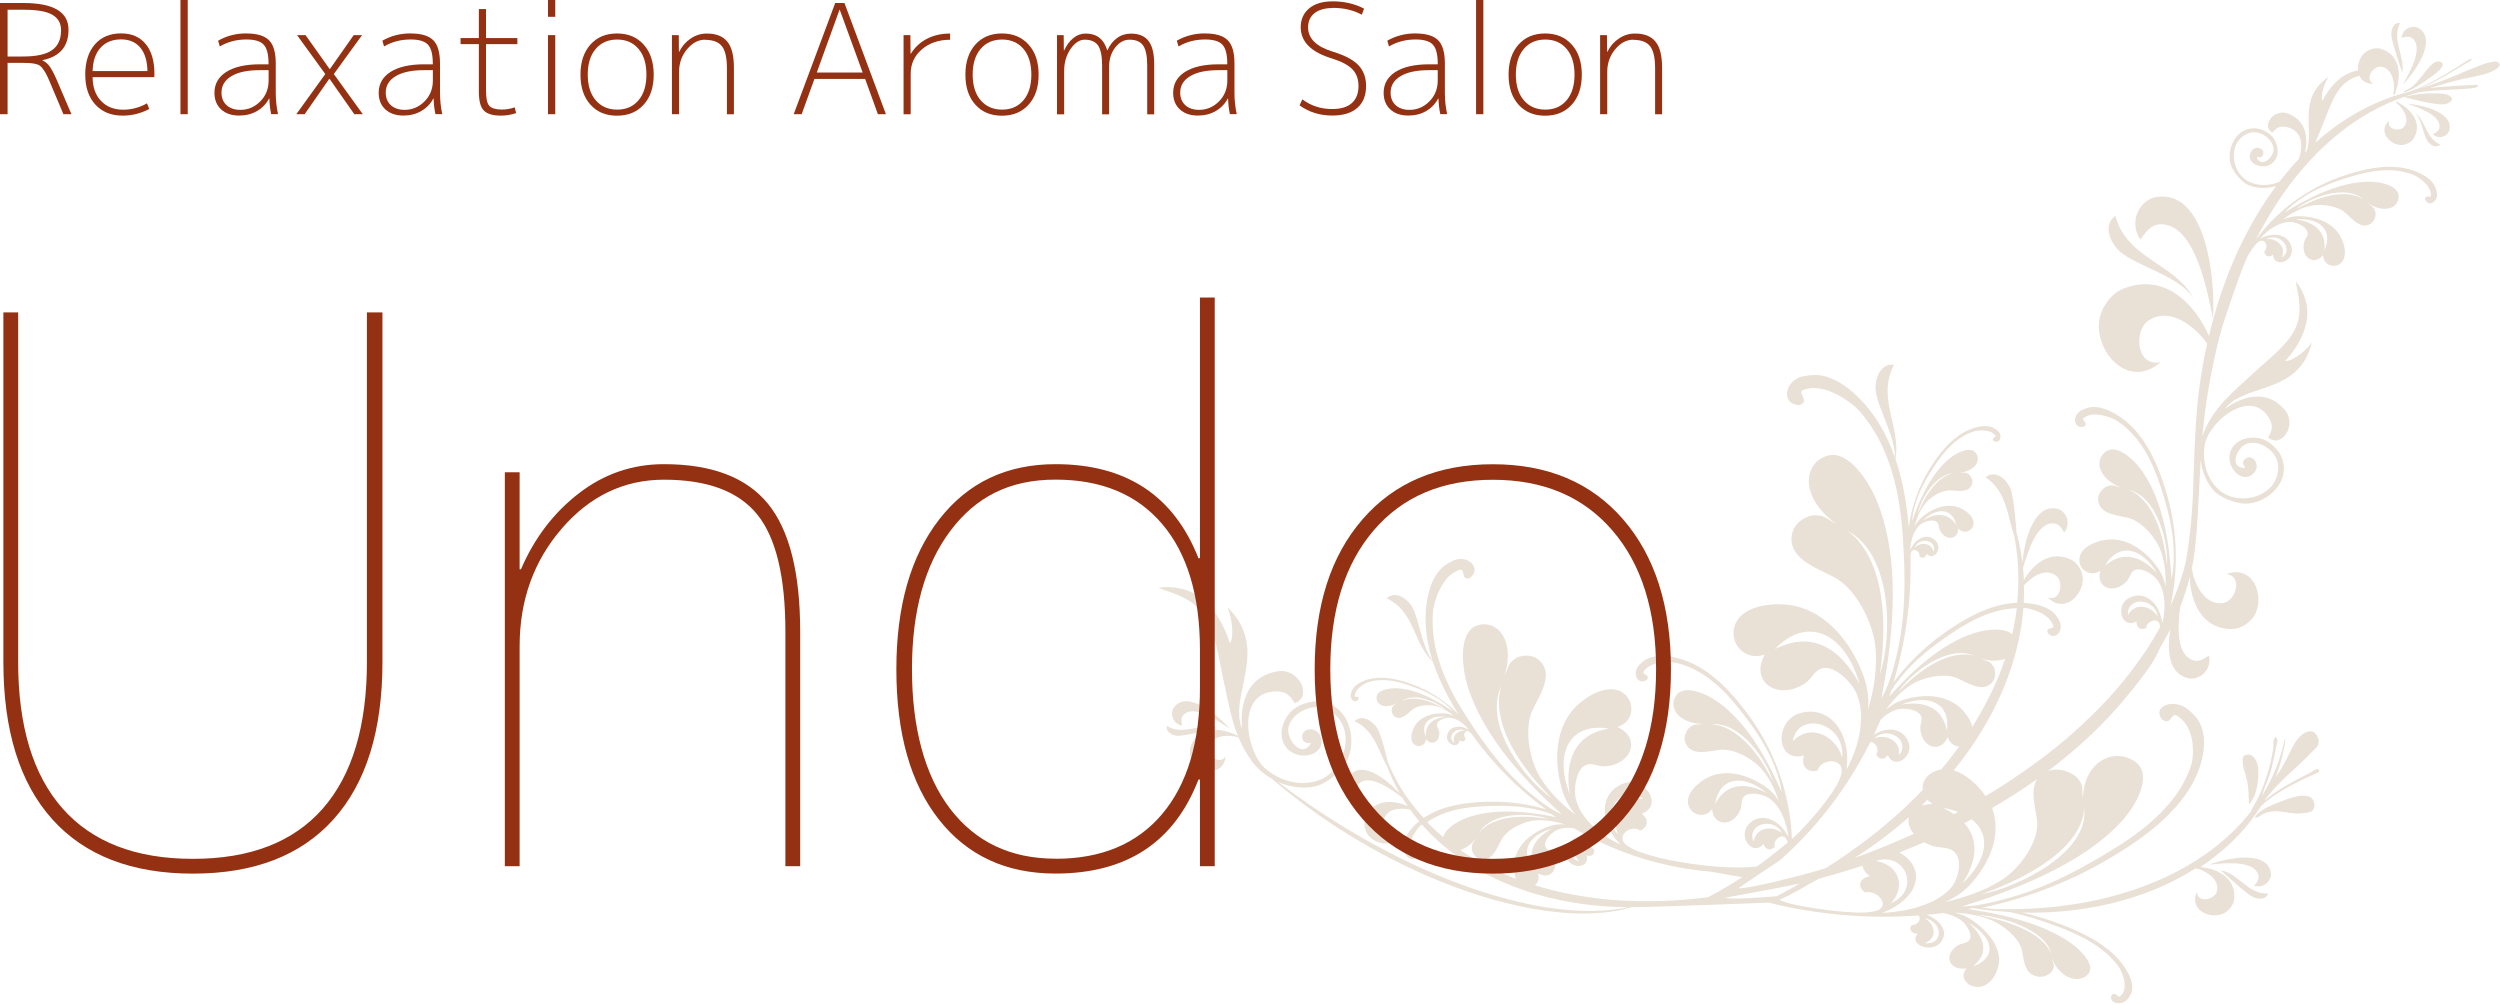 <?xml version="1.0" encoding="UTF-8"?>
<svg id="_レイヤー_1" data-name="レイヤー 1" xmlns="http://www.w3.org/2000/svg" width="333.18" height="133.9" viewBox="0 0 333.18 133.9">
  <defs>
    <style>
      .cls-1 {
        fill: #943112;
      }

      .cls-1, .cls-2 {
        stroke-width: 0px;
      }

      .cls-2 {
        fill: #e9e0d6;
      }
    </style>
  </defs>
  <g>
    <path class="cls-1" d="m0,15.22V.4h3.11c4.02,0,6.02,1.19,6.02,3.57,0,2.22-1.15,3.57-3.45,4.04v.06c.38.16.72.45,1,.87.28.42.62,1.08,1,1.98l1.84,4.3h-1.07l-1.76-4.18c-.22-.54-.42-.95-.57-1.24-.16-.28-.33-.54-.51-.76-.18-.22-.39-.37-.62-.45-.24-.07-.49-.13-.76-.16-.27-.03-.66-.05-1.18-.05H1.01v6.84H0Zm1.01-7.69h2.04c1.8,0,3.09-.28,3.89-.85.8-.57,1.2-1.45,1.2-2.65,0-.92-.39-1.61-1.16-2.06-.77-.45-2.04-.67-3.79-.67H1.01v6.24Z"/>
    <path class="cls-1" d="m12.34,10.28c.01,1.35.39,2.41,1.13,3.18.74.77,1.72,1.16,2.95,1.16,1.11,0,2.17-.28,3.17-.85l.3.75c-1.1.59-2.28.89-3.55.89-1.52,0-2.73-.49-3.63-1.47-.9-.98-1.35-2.31-1.35-4s.43-3.04,1.28-4.02c.85-.98,2.02-1.47,3.5-1.47,1.4,0,2.49.47,3.27,1.41.78.94,1.17,2.27,1.17,3.98,0,.04,0,.11-.01.22,0,.11,0,.18,0,.22h-8.22Zm0-.81h7.31c-.03-1.35-.34-2.39-.95-3.12-.61-.73-1.46-1.1-2.56-1.1-1.16,0-2.08.37-2.74,1.11-.67.74-1.02,1.78-1.06,3.11Z"/>
    <path class="cls-1" d="m24.05,15.22V0h.97v15.22h-.97Z"/>
    <path class="cls-1" d="m32.85,4.46c1.4,0,2.4.3,3,.9s.9,1.63.9,3.1v3.92c0,.95.1,1.9.3,2.83h-.91c-.15-.69-.22-1.38-.24-2.08h-.04c-.37.7-.9,1.26-1.6,1.66-.69.41-1.49.61-2.39.61-1,0-1.8-.27-2.4-.82-.59-.55-.89-1.28-.89-2.21,0-1.19.53-2.12,1.58-2.79,1.06-.67,2.55-1.01,4.48-1.01h1.15v-.1c0-1.2-.21-2.04-.64-2.51-.43-.47-1.2-.7-2.31-.7-1.31,0-2.49.31-3.55.93l-.22-.77c1.14-.65,2.39-.97,3.76-.97Zm-3.33,7.89c0,.7.23,1.26.68,1.67s1.07.62,1.83.62c1.02,0,1.9-.37,2.65-1.12s1.12-1.68,1.12-2.8v-1.37h-1.15c-1.64,0-2.9.26-3.79.79-.89.53-1.34,1.26-1.34,2.2Z"/>
    <path class="cls-1" d="m40.72,4.68l3.21,4.52h.04l3.17-4.52h1.11l-3.76,5.19,3.86,5.35h-1.13l-3.29-4.7h-.06l-3.27,4.7h-1.11l3.86-5.35-3.76-5.19h1.13Z"/>
    <path class="cls-1" d="m54.74,4.46c1.4,0,2.4.3,3,.9s.9,1.63.9,3.1v3.92c0,.95.1,1.9.3,2.83h-.91c-.15-.69-.22-1.38-.24-2.08h-.04c-.37.7-.9,1.26-1.6,1.66-.69.41-1.49.61-2.39.61-1,0-1.8-.27-2.4-.82-.59-.55-.89-1.28-.89-2.21,0-1.19.53-2.12,1.58-2.79,1.06-.67,2.55-1.01,4.48-1.01h1.15v-.1c0-1.2-.21-2.04-.64-2.51-.43-.47-1.2-.7-2.31-.7-1.31,0-2.49.31-3.55.93l-.22-.77c1.14-.65,2.39-.97,3.76-.97Zm-3.33,7.89c0,.7.23,1.26.68,1.67s1.07.62,1.83.62c1.02,0,1.9-.37,2.65-1.12s1.12-1.68,1.12-2.8v-1.37h-1.15c-1.64,0-2.9.26-3.79.79-.89.53-1.34,1.26-1.34,2.2Z"/>
    <path class="cls-1" d="m64.77,1.21v3.86h4.18v.81h-4.18v6.22c0,1.02.15,1.69.45,2.01.3.32.85.49,1.65.49.63,0,1.21-.1,1.72-.3l.2.77c-.65.22-1.32.34-2.02.34-1.1,0-1.86-.23-2.3-.69s-.65-1.29-.65-2.5v-6.34h-2.44v-.81h2.44V1.21h.95Z"/>
    <path class="cls-1" d="m73.03,2.24V0h.97v2.24h-.97Zm0,12.98V4.68h.97v10.54h-.97Z"/>
    <path class="cls-1" d="m85.79,13.94c-.88.98-2.07,1.48-3.56,1.48s-2.67-.49-3.55-1.48c-.88-.98-1.32-2.31-1.32-3.99s.44-3.01,1.32-4c.88-.99,2.06-1.49,3.55-1.49s2.67.5,3.56,1.49,1.33,2.33,1.33,4-.44,3.01-1.33,3.99Zm-.69-7.42c-.7-.83-1.65-1.25-2.85-1.25s-2.16.42-2.86,1.25c-.71.83-1.06,1.97-1.06,3.42s.35,2.59,1.06,3.42c.71.83,1.66,1.25,2.86,1.25s2.15-.42,2.85-1.25,1.05-1.97,1.05-3.42-.35-2.59-1.05-3.42Z"/>
    <path class="cls-1" d="m93.97,5.29c-.9,0-1.7.43-2.41,1.28-.71.85-1.06,1.86-1.06,3.02v5.63h-.95V4.68h.91l.02,2.22h.04c.37-.74.88-1.33,1.54-1.77.65-.44,1.37-.66,2.15-.66,1.23,0,2.14.36,2.72,1.08.59.72.88,1.87.88,3.46v6.22h-.93v-6.14c0-1.37-.22-2.35-.66-2.92s-1.19-.86-2.25-.86Z"/>
    <path class="cls-1" d="m105.78,15.22L111.31.4h1.23l5.53,14.82h-1.07l-1.7-4.7h-6.76l-1.7,4.7h-1.05Zm3.07-5.55h6.12l-3.05-8.36h-.04l-3.03,8.36Z"/>
    <path class="cls-1" d="m121.33,4.68l.02,2.48h.04c.54-.87,1.26-1.54,2.16-2s1.92-.69,3.07-.69v.83c-1.52,0-2.77.43-3.76,1.28s-1.49,1.93-1.49,3.24v5.41h-.95V4.68h.91Z"/>
    <path class="cls-1" d="m137.09,13.94c-.88.98-2.07,1.48-3.56,1.48s-2.67-.49-3.55-1.48c-.88-.98-1.32-2.31-1.32-3.99s.44-3.01,1.32-4c.88-.99,2.06-1.49,3.55-1.49s2.67.5,3.56,1.49,1.33,2.33,1.33,4-.44,3.01-1.33,3.99Zm-.69-7.42c-.7-.83-1.65-1.25-2.85-1.25s-2.16.42-2.86,1.25c-.71.83-1.06,1.97-1.06,3.42s.35,2.59,1.06,3.42c.71.83,1.66,1.25,2.86,1.25s2.15-.42,2.85-1.25,1.05-1.97,1.05-3.42-.35-2.59-1.05-3.42Z"/>
    <path class="cls-1" d="m141.76,4.68l.02,2.04h.04c.33-.71.74-1.27,1.24-1.66.5-.4,1.04-.59,1.63-.59,1.47,0,2.42.74,2.87,2.22h.04c.3-.69.73-1.23,1.27-1.62.54-.4,1.16-.59,1.86-.59,1.06,0,1.84.33,2.34.98s.75,1.68.75,3.08v6.7h-.93v-6.5c0-1.25-.18-2.14-.54-2.67-.36-.52-.97-.78-1.81-.78-.74,0-1.38.35-1.92,1.05-.54.7-.81,1.57-.81,2.62v6.28h-.93v-6.5c0-1.25-.18-2.14-.53-2.67-.36-.52-.96-.78-1.8-.78-.67,0-1.3.41-1.87,1.23-.57.82-.86,1.81-.86,2.97v5.75h-.95V4.68h.91Z"/>
    <path class="cls-1" d="m160.62,4.46c1.4,0,2.4.3,3,.9s.9,1.63.9,3.1v3.92c0,.95.1,1.9.3,2.83h-.91c-.15-.69-.22-1.38-.24-2.08h-.04c-.37.7-.9,1.26-1.6,1.66-.69.41-1.49.61-2.39.61-1,0-1.8-.27-2.4-.82-.59-.55-.89-1.28-.89-2.21,0-1.19.53-2.12,1.58-2.79,1.06-.67,2.55-1.01,4.48-1.01h1.15v-.1c0-1.2-.21-2.04-.64-2.51-.43-.47-1.2-.7-2.31-.7-1.31,0-2.49.31-3.55.93l-.22-.77c1.14-.65,2.39-.97,3.76-.97Zm-3.33,7.89c0,.7.23,1.26.68,1.67s1.07.62,1.83.62c1.02,0,1.9-.37,2.65-1.12s1.12-1.68,1.12-2.8v-1.37h-1.15c-1.64,0-2.9.26-3.79.79-.89.53-1.34,1.26-1.34,2.2Z"/>
    <path class="cls-1" d="m177.62,1.07c-1.04,0-1.85.23-2.43.68-.57.46-.86,1.09-.86,1.89,0,1.49,1.1,2.58,3.31,3.25,1.57.48,2.7,1.07,3.39,1.79.69.72,1.03,1.65,1.03,2.78,0,1.27-.39,2.24-1.17,2.92-.78.68-1.89,1.02-3.33,1.02-1.65,0-3.1-.45-4.36-1.35l.36-.81c1.16.87,2.5,1.3,4,1.29,1.14,0,2-.26,2.6-.79.59-.53.89-1.29.89-2.28,0-.91-.27-1.65-.8-2.21s-1.43-1.04-2.68-1.44c-2.81-.83-4.22-2.23-4.22-4.18,0-1.04.37-1.88,1.12-2.51.75-.63,1.8-.94,3.16-.94,1.52,0,2.91.32,4.16.97l-.3.81c-1.12-.61-2.41-.91-3.86-.91Z"/>
    <path class="cls-1" d="m188.66,4.46c1.4,0,2.4.3,3,.9.6.6.9,1.63.9,3.1v3.92c0,.95.1,1.9.3,2.83h-.91c-.15-.69-.22-1.38-.24-2.08h-.04c-.37.7-.9,1.26-1.59,1.66-.69.41-1.49.61-2.39.61-1,0-1.8-.27-2.4-.82-.59-.55-.89-1.28-.89-2.21,0-1.19.53-2.12,1.58-2.79,1.06-.67,2.55-1.01,4.48-1.01h1.15v-.1c0-1.2-.21-2.04-.64-2.51-.43-.47-1.2-.7-2.31-.7-1.31,0-2.49.31-3.55.93l-.22-.77c1.14-.65,2.39-.97,3.76-.97Zm-3.33,7.89c0,.7.23,1.26.68,1.67.46.42,1.07.62,1.83.62,1.02,0,1.9-.37,2.65-1.12s1.12-1.68,1.12-2.8v-1.37h-1.15c-1.64,0-2.9.26-3.79.79-.89.53-1.34,1.26-1.34,2.2Z"/>
    <path class="cls-1" d="m196.72,15.22V0h.97v15.22h-.97Z"/>
    <path class="cls-1" d="m209.48,13.94c-.88.98-2.07,1.48-3.56,1.48s-2.67-.49-3.55-1.48c-.88-.98-1.32-2.31-1.32-3.99s.44-3.01,1.32-4c.88-.99,2.06-1.49,3.55-1.49s2.67.5,3.56,1.49,1.33,2.33,1.33,4-.44,3.01-1.33,3.99Zm-.69-7.42c-.7-.83-1.65-1.25-2.85-1.25s-2.16.42-2.86,1.25-1.06,1.97-1.06,3.42.35,2.59,1.06,3.42,1.66,1.25,2.86,1.25,2.15-.42,2.85-1.25,1.05-1.97,1.05-3.42-.35-2.59-1.05-3.42Z"/>
    <path class="cls-1" d="m217.67,5.29c-.9,0-1.7.43-2.41,1.28-.71.85-1.06,1.86-1.06,3.02v5.63h-.95V4.68h.91l.02,2.22h.04c.37-.74.88-1.33,1.54-1.77.65-.44,1.37-.66,2.15-.66,1.23,0,2.14.36,2.72,1.08.59.72.88,1.87.88,3.46v6.22h-.93v-6.14c0-1.37-.22-2.35-.66-2.92s-1.19-.86-2.25-.86Z"/>
  </g>
  <g>
    <path class="cls-2" d="m326.41,17.39c.7-2.36-3.57-3.42-5.53-3.56,1.52.53,4.11,1.46,4.24,2.88.06.65-.33.91-.89,1.18.79.73,1.95.3,2.18-.49Z"/>
    <path class="cls-2" d="m318.42,16.06c-1.55,1.35-.02,3.17,1.48,3.26.67.04,1.47-.34,1.81-.93,1.25-2.17-.65-4.05-2.31-4.83-.02,0-.05,0-.07-.01-.07.17.21.29.37.44.64.64,1.51,1.97.64,2.96-.55.63-2.35.29-1.93-.88Z"/>
    <path class="cls-2" d="m323.51,18.79c.3.47,1.14,1.05,1.71.47-2.01-.85-1.89-3.16-3.44-4.32.96.86,1.13,2.91,1.73,3.86Z"/>
    <path class="cls-2" d="m321.77,5.39c.98,1.36-.58,4.2-1.52,5.86,1.63-1.66,4.58-5.92,2.13-7.47-.83-.52-2.18,0-2.32,1.26.7-.2,1.25-.27,1.71.35Z"/>
    <path class="cls-2" d="m320.16,9.68c.35-2.27-1.44-4.27-.3-6.63-.96-.08-1.25,1.09-1.15,1.74.22,1.4,1.45,4.89,1.45,4.89Z"/>
    <path class="cls-2" d="m320.29,12.33c.41-.07.81-.26,1.31-.52.78-.41,1.59-.99,2.24-1.45,1.01-.7,2.61-1.95,1.1-2.18-1.16.03-2.22,2.55-3.73,3.55-.3.2-.69.29-.93.6Z"/>
    <path class="cls-2" d="m285.27,31.93c.93-1.4,1.77-2.36,3.51-1.95,3.76.88,5.31,8.2,6.15,12.51.35-5.35-.91-17.23-7.52-16.24-2.23.33-3.8,3.3-2.14,5.69Z"/>
    <path class="cls-2" d="m282.54,33.54c2.36,2.01,7.92,3.23,9.81,6.24-2.5-4.73-8.89-5.22-10.43-11.01-1.8,1.3-.54,3.78.62,4.77Z"/>
    <path class="cls-2" d="m292.42,39.88s-.04-.07-.07-.11c.02.04.04.07.06.1,0,0,0,0,0,0Z"/>
    <path class="cls-2" d="m302.64,116.31c-.47-3.05-5.88-1.97-8.19-1.08,2.01-.22,5.45-.54,6.36,1,.42.71.11,1.21-.38,1.81,1.28.4,2.37-.7,2.21-1.72Z"/>
    <path class="cls-2" d="m293,115.71c.07-.05.15-.09.22-.14,1.85-1.23,3.61-2.67,5.18-4.34,1.07-1.14,2.04-2.39,2.9-3.74.18-.2.36-.39.56-.55,2.09-1.72,4.82-2.97,7.16-4.05.1-.1.04-.2,0-.31-.4-.23-.71.19-.97.32-2.01,1.06-4.33,2.13-6.3,3.86,1.81-2.57,4.4-4.45,6.4-6.58.45-.47.99-.77.85-1.63-.57-1.95-2.27-.91-3.06.31-.51.79-1.03,2.05-1.6,3.05-.33.59-.69,1.13-1.05,1.65.61-1.59,1.06-3.26,1.29-4.97,0-.03-.01-.06-.04-.06-.03,0-.05.02-.06.04h0c-.52,2.38-1.36,4.62-2.51,6.63-.16.28-.32.55-.49.82.33-1.25.97-2.41,1.27-3.7.24-1.03.45-1.99.66-3.08.05-.27.27-.73-.12-1.01-.47.27-.25,1.09-.35,1.67-.4,2.3-1.04,4.59-2.29,7-.21.41-.51.78-.65,1.23-.67.86-1.38,1.67-2.13,2.42-.39.39-.79.77-1.21,1.13-.41.36-.83.72-1.25,1.06-.85.68-1.74,1.3-2.64,1.88-1.81,1.16-3.71,2.14-5.67,2.94-.97.41-1.96.78-2.96,1.11-1,.33-2.01.61-3.03.88-1.02.27-2.04.49-3.07.68-.51.1-1.03.18-1.55.26-.52.08-1.03.16-1.55.23-2.99.38-6,.5-9.03.44-.58-.07-1.16-.13-1.74-.18,5.73-1.23,11.23-3.28,16.23-6.15,4.4-2.52,9.29-5.88,11.75-10.33,1.51-2.74,2.21-6.12.88-8.4-.34-.57-1.24-1.49-1.81-1.83-2-1.16-4.38.04-3.06,1.64,1.24.83,1.15-1,1.93-.54,2.71,1.59,2.2,5.7,1.98,6.42-1.57,5.26-6.41,8.96-10.97,11.72-4.66,2.82-8.86,4.94-13.68,6.25-2.07.57-4.12,1.02-5.95,1.05,6.11-1.91,16.13-5.5,21.46-11.55,2.11-2.4,3.88-6.18,1.61-7.76-2.64-1.84-6.71-.26-6.94,4.77-.25-.97.32-1.59-1.03-2.86-1.13-.8-2.43-1.01-3.39-.73-.08.02-.16.05-.24.08,2.69-2.03,5.24-4.24,7.58-6.67.48-.5.95-1,1.41-1.52,0,0,4.56-5.11,5.63-7.57.47-1.09,1.17-2.07,1.69-3.14-.5,2.98-.2,5.93,2.39,6.53,1.47.34,3.19-1.12,2.75-3.02-.93.64-1.69,1.04-2.67.35-1.59-1.11-1.52-4.16-1.16-6.84.51-1.31.93-2.65,1.28-4.01.07,3.19,1.52,6.99,5.62,6.96,1.26,0,2.57-.94,3.12-2.04,1.21-2.46-.3-6.55-3.84-5.3,2.25.38,1.16,3.54-.34,3.85-2.35.49-3.68-2.1-4.12-3.69-.08-.29-.06-.68-.19-.87.8-3.26,1-11.48,1.19-14.5.21,1.77.97,3.4,2.03,4.37.57.52,2.31,1.42,3.88,1.47,2.85.1,6.52-3.04,4.7-6.56-.4-.77-1.56-1.87-2.63-2.12-1.78-.41-3.56.3-4.04,1.84-.61,2,1.6,4.27,3.07,2.84,1.25-1.15-.31-3.03-1.3-1.71-.17.49.13.66.21.97-2.29.02-1.03-2.94.36-3.29,1.82-.46,3.99,1.19,4.06,3.01.17,4.07-5.14,5.51-7.81,3.26-1.53-1.29-2.44-3.68-1.95-6.19.6-3.07,6.37-7.8,8.72-3.11.4.97.1,1.48-.29,2.28.81.57,1.47.48,2.2-.27.89-1.11.76-2.52.08-3.35-3.32-4.08-8.04-.22-8.07-.23,2.64-3.49,9.91-1.82,11.6-8.84-.89,1.3-2.85,2.6-3.54,2.45,1.93-2.1,3.63-5.21,2.67-8.22-.27-.88-.77-1.84-1.28-2.36.42,2.13.96,4.21-.11,6.38-1.1,2.23-3.61,4.03-5.68,5.97-2.48,2.33-4.9,4.15-6.39,7.6-.11.25-.2.51-.27.77.18-1.92.41-3.82.71-5.72.12-.73.25-1.47.39-2.2.14-.73.27-1.46.43-2.19.31-1.45.66-2.9,1.06-4.32.24-.86,2.33-7.04,2.92-8.41.19-.46.4-.92.6-1.38.2-.34.41-.66.61-.94.13-.19.4-.54.7-.78.17-.14.35-.23.52-.23.64.02.83,1.08.32,1.43.04.61.61.91,1.16.45.16,1.79,2.65.97,2.52-.69-.15-1.85-2.2-2.52-4.18-1.48-.03.02-.06.03-.09.05.06-.08.14-.16.22-.24.81-.87,2.33-2.07,3.96-2,.72.03,2.21.65,2.2,1.53,0,.42-.39.78-.48,1.17-.47,1.99,1.3,3.21,2.53,1.72.06,1.69,2.25,1.93,2.79.42.37-1.05-.18-2.64-.86-3.5-1.11-1.41-3.04-2.09-5.08-2.12-.85-.01-1.56.14-2.27.48.89-.68,2.1-1.42,3.39-1.78,1.4-.39,3.46-.2,4.67.6.9.6,2.25,2.66,3.73,1.69.39-.26.66-.79.62-1.45-.2-.89-.64-.88-1.01-1.27,2.34,1.51,4.18.54,4.09-.99-.08-1.32-2.28-1.88-3.95-1.87-4.21,0-8.62,2.48-11.19,4.07.52-.65,1.3-1.24,2.13-1.81,1.93-1.32,4.06-2.16,6.63-2.94,2.52-.77,5.54-1.34,8.35-.24.38.15,2.38,1.26,2.34,2.74-.01.43-.81-.19-.78.52.35.98,1.56.5,1.59-.58,0-.31-.15-.93-.32-1.23-.66-1.2-2.38-2.02-4.03-2.34-2.69-.52-5.57.18-7.94.96-3.72,1.23-7,3.3-9.64,5.97-.81.82-1.55,1.7-2.23,2.62.77-1.51,1.6-2.99,2.52-4.42.79-1.26,1.65-2.48,2.58-3.66.46-.59.94-1.16,1.44-1.72.49-.57,1-1.12,1.52-1.65,1.05-1.07,2.19-2.07,3.37-3,1.19-.94,2.45-1.78,3.78-2.53,1.5-.86,3.09-1.57,4.74-2.13-.02,0-.04.03-.06.04-.04.02-.05.05-.03.08.27,0,4.67,1.35,5.69.81,1.26-.63.26-1.16-.5-1.28-.35-.05-1.59-.06-1.75-.06-1.09.02-2.35.19-3.31.41-.01-.02-.02-.02-.04-.01.51-.18,1.03-.34,1.55-.49,2.49-.53,8.12-.31,8.14-.88-.04-.24-.51-.15-.76-.14-.97.04-1.85.09-2.8.16-.75.05-2.68.2-2.92.24,1.17-.32,2.51-.76,3.99-1.11,1.07-.25,2.33-.46,3.21-.7,1.35-.36,2.99-1.26,1.67-1.73-.56.07-1.13.15-1.72.37-2.65.99-5.39,2.34-8.32,3.2,2.32-1.01,4.27-2.26,6.07-3.34.23-.14.71-.29.71-.53-.06-.03-.11-.08-.25-.02-1.97,1.26-4.25,2.74-6.62,3.81-.42.19-.93.36-1.37.53-1.98.48-3.9,1.18-5.71,2.09-2.52,1.26-4.83,2.88-6.9,4.74.28-.67.55-1.35.85-2.05.84-1.97,1.48-4.23,2.78-5.59.67-.7,1.44-1.08,2.26-1.31.28.63.87,1.09,1.85,1.08-1.03-.62-.17-1.69-.17-1.69.32-.38.78-.64,1.19-.59,1.54.2,1.8,2.06,1.73,3.12-.02.26-.18.58.02.68.02-.02.04-.05.05-.07.87-1.98,1.09-5.14-1.71-6.09-.77-.26-1.77.03-2.34.59-.58.57-.88,1.47-.8,2.28-2.18.3-3.8,2.19-4.73,4-.29-.46.12-2.19.82-3.16-4.21,2.8-1.9,7.05-2.95,9.88-.07.07-.14.14-.21.2.26-1.15.65-4.18-2.38-5.22-.77-.27-1.81.01-2.36.93-.34.72-.24,1.21.38,1.64.47-.48.75-.83,1.55-.8,2.44.28,2.65,2.42,1.99,4.31-.91.97-1.77,1.98-2.58,3.04-1.5.65-3.12.55-4.27-.11-2.29-1.31-2.65-5.47.29-6.4,1.31-.42,3.05.69,3.19,2.11.11,1.08-1.67,2.74-2.25,1.11.24-.02.44.15.74-.1.68-1.05-1.06-1.67-1.55-.48-.64,1.41,1.55,2.4,2.82,1.45.98-.74,1.02-2.19.26-3.35-.45-.69-1.54-1.24-2.19-1.32-2.98-.38-4.25,3.04-3.44,5.05.45,1.1,1.53,2.11,2.05,2.38,1.03.54,2.51.64,3.9.24-.49.67-.97,1.34-1.42,2.03-1.69,2.56-3.12,5.28-4.32,8.08-1.35,3.2-2.41,6.5-3.21,9.85-1.9-4.28-5.94-8.5-11.47-6.26-1.73.7-3.04,2.72-3.19,4.54-.32,4.07,4.02,8.9,8.22,5.22-3.32.7-3.55-4.26-1.65-5.52,2.98-1.97,6.24.89,7.72,2.85.05.06.09.13.13.2-.49,2.2-.86,4.41-1.14,6.63-.53,4.24-.71,12.5-.71,12.55,0,0-.25,7.62-1.33,11.2-.46,1.57-1.03,3.11-1.71,4.59.09-.4.17-.79.24-1.19.83-4.6.58-9.43-.84-14.11-.9-2.97-2.26-6.4-4.72-8.77-1.52-1.45-3.59-2.62-5.28-2.43-.43.05-1.17.32-1.48.56-1.08.81-.71,2.38.55,2.04.74-.48-.46-.85-.03-1.17,1.48-1.1,4.05.13,4.48.42,3.14,2.07,4.72,5.56,5.75,8.67,1.05,3.18,1.72,5.95,1.77,8.87.02,1.25-.03,2.47-.31,3.47-.22-3.76-.87-10.02-3.89-14.32-1.2-1.7-3.35-3.54-4.75-2.68-1.63,1-1.28,3.58,1.93,4.87-.67-.09-.97-.54-2.02-.11-.7.43-1.06,1.08-1.04,1.67.08,2.21,3.14,2.11,4.4,2.59,1.69.65,3.36,2.62,3.97,4.32.56,1.58.68,3.34.62,4.74-.17-.98-.52-1.81-1.14-2.66-1.5-2.06-3.58-3.53-5.81-3.65-1.37-.07-3.39.51-4.18,1.64-1.15,1.64.66,3.68,2.43,2.54-.64,2.32,1.87,3.24,3.57,1.34.33-.37.43-1.03.85-1.33.88-.65,2.58.43,3.13,1.14,1.24,1.6,1.11,4.02.8,5.47-.03.12-.05.23-.08.33,0,.01-.01.02-.02.03,0-.03,0-.06-.01-.1-.37-2.76-2.52-4.38-4.51-3.2-1.79,1.06-.84,4.18,1.1,3.06-.07.89.65,1.25,1.3.86-.01-.77,1.21-1.34,1.68-.7.12.16.15.39.14.64-.49.9-1,1.78-1.56,2.63-.5.78-1.03,1.54-1.59,2.29-.55.75-1.11,1.49-1.7,2.21-1.17,1.44-2.43,2.82-3.75,4.13-2.63,2.64-5.5,5.06-8.55,7.22-1.51,1.1-3.07,2.15-4.66,3.14-.47.3-.95.58-1.44.87-1-1.49-2.58-2.94-4.25-3.42.47-.57.93-1.16,1.38-1.76,1.66-2.24,3.15-4.65,4.39-7.23,1.24-2.57,2.23-5.32,2.87-8.21.32-1.45.55-2.94.66-4.46.06,0,.13,0,.19,0,.51.04,3.29.63,3.79,2.4.14.51-1.03.07-.74.91.78,1.04,2.03.03,1.68-1.27-.1-.37-.52-1.04-.83-1.34-.91-.89-2.46-1.3-4.05-1.36.04-.78.06-1.56.04-2.34.01-.02.03-.04.04-.05.88-.99,2.75-2.4,4.27-1.22.97.75.64,3.41-1.11,2.9,2.11,2.15,4.65-.27,4.64-2.47,0-.98-.63-2.12-1.53-2.57-2.81-1.39-5.1.56-6.33,2.71-.01-.28-.02-.55-.04-.83-.02-.26-.05-.53-.07-.79.66-2.3,1.77-5.63,3.67-5.93.95-.15,1.36.41,1.81,1.19.99-1.22.27-2.88-.92-3.15-3.06-.7-4.34,4.01-4.64,7.15-.17-1.34-.43-2.68-.79-4,0,0-.27-4.41-.79-5.8-.43-1.13-1.93-2.68-3.34-1.55,2.83,1.84,2.9,5.12,3.85,7.92.31,1.64.49,3.28.52,4.9.03,1.32-.02,2.62-.16,3.9-.24.01-.48.03-.72.05-3.39.37-6.56,2.25-9.08,4.05-2.6,1.85-4.84,4.07-6.69,6.53,1.64-5.36,2.43-11.03,2.28-16.84,0-.11.02-.23.04-.33.04-.17.1-.33.21-.41.41-.32,1.07.25.93.73.34.36.85.26.96-.31,1.02,1.04,2.16-.74,1.23-1.72-1.04-1.09-2.67-.46-3.38,1.21,0,0,0,.02-.01.02,0-.04,0-.08,0-.12,0-.04,0-.07,0-.11.07-.96.41-2.48,1.46-3.26.47-.35,1.72-.72,2.16-.16.21.26.15.69.3.98.73,1.49,2.46,1.36,2.47-.21.9,1.03,2.4.07,1.96-1.16-.3-.85-1.46-1.57-2.33-1.77-1.42-.32-2.98.24-4.28,1.26-.54.42-.91.88-1.18,1.46.21-.88.59-1.97,1.22-2.85.68-.96,2.07-1.9,3.24-2.01.87-.08,2.77.52,3.21-.85.12-.36,0-.83-.36-1.23-.58-.46-.85-.23-1.28-.29,2.24-.24,2.9-1.8,2.06-2.71-.72-.79-2.39-.01-3.44.84-2.65,2.16-4.15,5.96-4.95,8.27,0-.67.18-1.45.42-2.23.54-1.81,1.45-3.43,2.66-5.24,1.19-1.77,2.79-3.67,5.12-4.42.32-.1,2.14-.42,2.87.53.21.27-.61.3-.23.73.72.44,1.24-.48.7-1.18-.15-.2-.57-.5-.83-.61-1.03-.42-2.53-.05-3.73.59-1.96,1.05-3.41,2.96-4.5,4.66-1.6,2.51-2.58,5.27-2.94,8.1-.26-3-.76-6.16-1.78-9.15.75-4.25-2.54-8.19-.18-12.56-1.92-.25-2.6,2.08-2.46,3.39.27,2.45,2.62,6.08,2.57,9-.56-1.61-1.26-3.18-2.17-4.63-1.93-3.1-4.91-5.96-7.85-6.36-.74-.1-2.11.04-2.73.3-2.17.91-2.21,3.71.05,3.67,1.46-.49-.4-1.63.45-1.99,2.96-1.22,6.76,1.96,7.36,2.62,4.39,4.83,5.57,11.38,5.95,17.07.39,5.8.33,10.76-.84,15.69-.5,2.12-1.11,4.15-2.02,5.71,1.24-6.42,2.85-17.25-.4-25.78-1.28-3.38-4.11-7.4-6.84-6.55-3.17.99-3.7,5.47,1.16,9.03-1.08-.44-1.41-1.33-3.36-1.05-1.37.42-2.25,1.37-2.46,2.36-.82,3.75,4.39,4.9,6.29,6.26,2.56,1.82,4.53,5.85,4.82,8.98.27,2.9-.29,5.92-.99,8.24.14-1.72-.11-3.27-.79-4.97-1.64-4.11-4.5-7.49-8.22-8.65-2.27-.71-5.92-.59-7.75.97-2.64,2.26-.47,6.49,3,5.32-2.07,3.63,1.76,6.27,5.43,3.78.72-.49,1.17-1.54,2-1.88,1.77-.71,4.17,1.84,4.78,3.26,1.39,3.23.15,7.24-1,9.55-.11.23-.22.44-.33.63,0-.07.02-.14.03-.21.57-4.81-2.37-8.45-6.23-7.32-3.46,1.02-3.21,6.69.54,5.63-.49,1.47.55,2.38,1.82,2,.31-1.31,2.61-1.73,3.13-.45.14.34.08.78-.06,1.23-.25.78-.77,1.6-1.04,2.01-1.08,1.63-2.59,3.47-4.32,5.26-.34.35-.72.72-1.14,1.09-.06-1.35-.2-2.7-.43-4.04-.82-4.6-2.73-9.03-5.68-12.92-1.87-2.47-4.33-5.21-7.46-6.58-1.92-.84-4.27-1.21-5.79-.44-.38.19-.98.71-1.19,1.03-.73,1.14.16,2.48,1.22,1.72.53-.71-.72-.64-.43-1.09,1-1.54,3.84-1.28,4.34-1.16,3.65.85,6.35,3.56,8.39,6.13,2.08,2.62,3.67,4.98,4.73,7.69.45,1.17.83,2.32.91,3.36-1.51-3.44-4.29-9.09-8.6-12.06-1.71-1.18-4.36-2.16-5.37-.86-1.18,1.5.04,3.79,3.49,3.89-.66.15-1.1-.17-1.93.6-.51.64-.61,1.38-.39,1.92.84,2.04,3.67.88,5.02.9,1.8.02,4.05,1.29,5.21,2.67,1.08,1.28,1.8,2.89,2.22,4.22-.49-.86-1.12-1.51-1.99-2.09-2.11-1.41-4.57-2.07-6.71-1.41-1.31.41-2.99,1.66-3.35,2.99-.51,1.93,1.9,3.22,3.15,1.54.21,2.39,2.88,2.39,3.8.02.18-.47.05-1.11.33-1.54.6-.91,2.57-.49,3.33-.02,1.71,1.07,2.43,3.38,2.65,4.84.02.14.04.28.05.4-.02-.04-.04-.07-.06-.11-1.3-2.46-3.88-3.22-5.33-1.43-1.3,1.61.66,4.21,2.09,2.48.25.85,1.04.94,1.51.35-.28-.72.67-1.67,1.33-1.24.17.11.39.66.39.69-1.05.89-2.85,2.32-4.11,3.21-3.03.36-6.99-.06-10.03-.56-2.04-.33-3.97-.8-5.5-1.35-.39-.14-1.14-.42-1.7-.82-.32-.23-.58-.49-.66-.79-.29-1.12,1.45-1.98,2.31-1.26,1.03-.38,1.27-1.51.21-2.24,3.03-1.17.36-5.07-2.45-4.02-3.13,1.17-3.27,5.06-.49,7.98.04.04.08.09.12.13-.17-.07-.34-.16-.53-.25-1.91-.97-4.75-3.02-5.43-5.86-.3-1.26.02-4.15,1.55-4.56.72-.19,1.55.29,2.27.25,3.69-.18,4.92-3.85,1.73-5.23,2.89-.95,2.23-4.85-.66-5.04-2-.13-4.49,1.61-5.65,3.22-1.89,2.63-2.12,6.31-1.15,9.86.4,1.47,1.01,2.63,1.96,3.7-1.63-1.2-3.51-2.93-4.77-5-1.37-2.23-2.07-5.9-1.28-8.39.59-1.86,3.49-5.22,1.07-7.31-.64-.56-1.7-.75-2.82-.35-1.44.79-1.21,1.54-1.71,2.38,1.45-4.8-1.14-7.52-3.74-6.59-2.24.8-2.12,4.89-1.28,7.78,2.1,7.3,8.58,13.71,12.61,17.36-1.38-.58-2.8-1.64-4.19-2.79-3.24-2.7-5.76-5.97-8.39-10.03-2.58-3.98-5.07-8.93-4.56-14.34.07-.74,1.01-4.75,3.59-5.42.74-.19.08,1.5,1.29,1.1,1.53-1.1.1-2.95-1.8-2.47-.54.14-1.53.73-1.97,1.17-1.76,1.73-2.31,5.13-2.05,8.15.12,1.41.43,2.8.87,4.15-1.49-1.92-1.74-5.5-2.78-7.26-.56-.94-2.18-2.15-3.33-1.03,3.75,1.73,3.53,6,6.16,8.45.82,2.5,2.07,4.87,3.41,7.01-1.65-1.71-3.69-3.08-6.02-3.95-1.57-.59-3.49-1.14-5.32-.86-1.12.17-2.31.68-2.78,1.47-.12.2-.25.61-.25.82,0,.73.79,1.09,1.06.43.04-.48-.52-.08-.51-.37.01-1,1.39-1.69,1.65-1.79,1.92-.67,3.94-.2,5.61.38,1.71.6,3.12,1.22,4.39,2.16.54.4,1.05.82,1.39,1.27-1.69-1.14-4.59-2.92-7.43-3.04-1.12-.05-2.62.27-2.71,1.16-.1,1.03,1.11,1.73,2.73.77-.26.26-.55.24-.71.83-.05.44.12.81.38.99.98.69,1.94-.66,2.56-1.04.83-.51,2.23-.58,3.16-.28.86.28,1.66.81,2.24,1.29-.47-.25-.95-.37-1.52-.38-1.38-.03-2.69.37-3.48,1.3-.48.57-.89,1.62-.67,2.34.32,1.03,1.8.93,1.89-.21.79,1.04,2.01.26,1.75-1.09-.05-.27-.3-.52-.29-.8.01-.59,1.03-.97,1.52-.97,1.09,0,2.08.83,2.6,1.44.02.03.04.05.05.08.02.03.04.05.06.08,0,0-.01,0-.02-.01-1.31-.75-2.71-.35-2.86.89-.13,1.12,1.52,1.74,1.68.53.36.32.75.13.79-.28-.34-.25-.18-.96.25-.95.11,0,.23.07.34.17.07.06.13.13.2.2,2.8,3.94,6.16,7.33,9.93,10.07-2.46-.72-5.06-1.07-7.72-1.01-2.58.06-5.63.39-8.07,1.84-.17.1-.34.21-.51.32-.73-.78-1.42-1.62-2.06-2.52-1.07-1.48-1.97-3.11-2.7-4.85,0,0-.8-3.53-1.42-4.58-.51-.86-1.98-1.96-3.04-.94,2.65,1.22,3.13,3.84,4.32,5.99v-.05c.48,1.29,1.06,2.54,1.73,3.72-1.77-1.94-4.97-4.44-6.66-2.45-.65.77-.31,2.24.96,2.55-.1-.75-.1-1.32.61-1.7,1.41-.75,3.82.91,5.4,2.11.11.19.23.38.34.56.13.2.26.39.39.58-1.89-.82-4.4-.98-5.57,1.35-.38.75-.22,1.82.27,2.48,1.1,1.47,3.99,1.82,4.32-.67-.91,1.22-2.46-.39-2.19-1.38.42-1.55,2.37-1.55,3.45-1.32.02,0,.04,0,.05.01.38.53.78,1.04,1.2,1.54-1.03.83-1.85,1.88-2.02,2.93-.06.35,0,1.01.12,1.31.41,1.05,1.75,1.09,1.75.01-.22-.7-.79.18-.95-.23-.56-1.43,1-3.21,1.32-3.49.04-.03.08-.07.12-.1.83.95,1.73,1.83,2.67,2.64,1.86,1.61,3.9,2.94,6.01,4.03,2.11,1.1,4.31,1.96,6.53,2.62,4.05,1.18,8.2,1.72,12.33,1.75-1.82.37-3.78.54-5.83.49-1.11-.02-2.24-.1-3.38-.24-1.14-.13-2.29-.31-3.43-.53-.57-.11-1.15-.24-1.72-.37-.57-.13-1.14-.27-1.71-.42-1.14-.3-2.27-.63-3.39-.99-2.24-.72-4.44-1.55-6.57-2.47-1.07-.45-2.13-.93-3.17-1.43-1.04-.49-2.05-1.01-3.07-1.54-1.01-.52-2-1.07-2.98-1.62-.49-.28-.97-.56-1.45-.84-.48-.28-.96-.57-1.43-.86-3.01-1.85-5.85-3.82-8.57-5.87,1.82.78,3.81.96,5.35.48.83-.26,2.69-1.44,3.63-2.94,1.71-2.71.75-8.06-3.7-8.29-.97-.05-2.7.46-3.54,1.35-1.41,1.5-1.73,3.62-.5,4.96,1.59,1.73,5.06.87,4.5-1.37-.41-1.87-3.12-1.42-2.39.29.38.44.71.25,1.06.34-1.28,2.23-3.44-.67-2.99-2.22.59-2.03,3.42-3.2,5.23-2.24,4.05,2.15,2.43,8.12-1.26,9.43-2.13.76-4.96.28-7.12-1.62-2.64-2.33-3.96-10.61,1.93-10.23,1.17.16,1.49.74,2.05,1.57,1.01-.46,1.29-1.15.98-2.29-.57-1.49-2.02-2.17-3.21-1.98-5.84.91-4.78,7.68-4.8,7.71-1.89-4.55,3.85-10.65-2-16.28.76,1.6.92,4.24.36,4.83-.94-3.06-3-6.48-6.46-7.26-1.01-.23-2.23-.3-3.02-.09,2.31.8,4.63,1.45,6.13,3.73,1.54,2.33,1.87,5.79,2.58,8.9.57,2.47.93,4.79,1.84,7.07-1.93-1.02-5.04-1.48-6.23,1.23-.33.75-.13,1.79.39,2.41,1.15,1.39,4,1.58,4.2-.88-.83,1.24-2.43-.26-2.21-1.23.33-1.54,2.24-1.64,3.31-1.47.22.03.61.1.61.1.46,1.1,1.04,2.2,1.85,3.29.7.95,1.61,1.7,2.61,2.26,2.69,2.31,5.65,4.52,8.87,6.6,3.74,2.41,7.82,4.63,12.2,6.51,2.19.94,4.46,1.78,6.77,2.51,2.32.72,4.69,1.32,7.06,1.74,2.37.41,4.74.64,6.99.61,2.2-.03,4.27-.31,6.06-.85.28,0,.56,0,.84,0,3.71-.07,17.41-.6,17.41-.6,6.57,1.63,13.35,2.19,19.98,1.71.48.48-.14,1.35-.89,1.27-.44.51-.12,1.13.78,1.16-1.26,1.51,1.84,2.59,3.03,1.2,1.13-1.32.2-2.93-1.82-3.72.2-.02.4-.03.6-.05.54-.05,1.08-.12,1.62-.19.87.18,1.73.49,2.41,1.01.68.52,1.66,2.04.95,2.71-.34.32-1,.34-1.4.58-2.04,1.24-1.26,3.41,1.13,3.09-1.27,1.37.68,3.06,2.41,2.26,1.19-.56,1.92-2.19,1.93-3.33.02-1.87-1.34-3.74-3.33-5.18-.82-.6-1.64-.97-2.62-1.2,1.42.08,3.19.34,4.76.95,1.68.66,3.57,2.24,4.12,3.7.41,1.09.11,3.63,2.35,3.9.59.07,1.28-.16,1.76-.71.51-.83.07-1.13.02-1.69,1.11,2.79,3.69,3.32,4.81,2.05.96-1.09-.76-3.05-2.41-4.2-3.94-2.76-9.8-3.9-13.63-4.47.22-.04.43-.08.65-.12,1.62.25,3.26.42,4.9.51,2.02.42,4.03,1.06,6.23,1.87,3.09,1.14,6.52,2.78,8.42,5.58.26.38,1.35,2.64.14,3.77-.35.33-.65-.71-1.18-.13-.43,1.01,1.14,1.47,2.03.65.26-.24.58-.83.66-1.18.3-1.39-.75-3.22-2.12-4.62-2.24-2.27-5.63-3.72-8.58-4.74-1.3-.45-2.61-.82-3.93-1.12,1.81.04,3.63,0,5.44-.17,4.22-.38,8.42-1.32,12.43-2.98,1.81-.76,3.58-1.67,5.27-2.75.14.06.34.07.5.13,1.07.38,2.77,1.43,2.31,3.01-.29,1.01-2.51,1.59-2.66.03-1.04,2.36,1.68,3.61,3.43,2.91.78-.31,1.49-1.17,1.56-2.03.25-2.97-2.59-4.13-4.84-4.24Zm11.07-81.37c.72-1.51-.75-2.63-2.02-2.49,1.92-.96,3.71,1.49,2.02,2.49Zm5.7-.99c.29-2.54-1.39-3.8-3.86-4.11,3.17-.3,5.13,1.43,3.86,4.11Zm5.22-6.77c0,.07-2.51-2.31-8.99,1.29,1.8-1.49,6.56-3.41,8.99-1.29Zm-31.33,38.67c3.9.95,5.37,7.19,5.14,10.08-.99-9.18-5.22-10.03-5.14-10.08Zm-3.14,10.18c1.81-3.23,4.98-2.46,6.96.98-2.09-2.3-4.58-3.1-6.96-.98Zm3.08,6.52c-.19-2.45,3.58-2.39,3.98.26-.77-1.38-2.96-2.08-3.98-.26Zm-25.92-8.42c-.32-1.31-1.82-1.27-2.54-.53.72-1.59,3.09-.96,2.54.53Zm3.07-3.53c-1.12-1.74-2.81-1.68-4.52-.61,1.84-1.81,3.95-1.73,4.52.61Zm-.18-6.92s-2.76-.17-4.99,5.4c.37-1.85,2.38-5.5,4.99-5.4Zm-24.04,23.44c4.44-4.65,9.45-2.01,11.29,4.64-2.53-4.77-6.37-7.18-11.29-4.64Zm2.38,12.29c.72-4.21,7.06-2.49,6.6,2.15-.7-2.66-4.1-4.77-6.6-2.15Zm-10.93-2.28c3.98-.46,7.52,4.87,8.31,7.66-4.1-8.25-8.36-7.58-8.31-7.66Zm.59,10.62c.58-3.65,3.81-4.03,6.85-1.49-2.75-1.43-5.36-1.32-6.85,1.49Zm5.14,5.03c-1.03-2.23,2.53-3.48,3.82-1.13-1.2-1.03-3.49-.92-3.82,1.13Zm-18.07-.97c-2.63-2.86.73-7.17,3.32-4.73-2.97-.49-4.18,2.61-3.32,4.73Zm-6.44-5.38c-2.09-5.34-.08-9.61,5.2-8.73-4.55.76-5.9,4.29-5.2,8.73Zm-9.12-14.42c.13-.03-2.75,5.5,6.7,14.94-3.47-2.38-9.17-9.68-6.7-14.94Zm-13.39,2.09c1.69-1.36,4.85.06,6.02,1.11-4.27-2.59-6.02-1.06-6.02-1.11Zm3.34,4.7c-.79-1.84.58-2.95,2.71-2.67-1.67.14-2.83.95-2.71,2.67Zm3.81.82c-1.12-.72.15-2.32,1.42-1.62-.85-.13-1.87.59-1.42,1.62Zm69.04,29.81c2.3-1.79,1.64-3.93-.55-5.88,3.36,1.96,3.93,4.67.55,5.88Zm14.88-21.14c.76,5.85-8.73,10.55-13.67,11.48,14.66-5.3,13.54-11.56,13.67-11.48Zm-14.98,1.5c2.61,2.02,2.09,5.45-1.28,8.59,1.93-2.92,2.32-5.8.3-8.08.33-.17.66-.34.98-.52Zm-1.81-.98c-.19.1-.37.2-.56.3-.43-.29-.91-.58-1.45-.84.75.13,1.41.32,2,.54Zm5.77-19.05c-.49,1.31-1.06,2.58-1.69,3.82-.67,1.33-1.4,2.62-2.18,3.87-.33-1.16-1.29-2.36-2.19-2.98-1.84-1.27-4.38-1.37-6.82-.66-1.01.3-1.8.73-2.53,1.4.8-1.14,1.97-2.46,3.38-3.36,1.52-.97,4.04-1.51,5.77-1,1.29.38,3.65,2.33,5.06.64.37-.45.49-1.18.2-1.95-.56-.98-1.08-.81-1.66-1.15,1.29.36,2.36.31,3.14,0-.15.46-.31.92-.48,1.37Zm-7.28,8.22c-.59-3.13-3.04-4.01-6.09-3.47,3.66-1.51,6.63-.18,6.09,3.47Zm-6.49-5.14c1.59-2.43,6.55-6.46,10.22-4.83.02.09-3.84-1.82-10.22,4.83Zm-.89-.28c.34-.54.75-1.08,1.18-1.62,1.82-2.27,4.04-4.05,6.81-5.93,2.44-1.65,5.42-3.26,8.72-3.36-.15,1.18-.36,2.34-.62,3.48-1.01-.89-3.29-.71-4.97-.19-4.74,1.47-8.88,5.63-11.4,8.48.1-.28.19-.57.29-.85Zm-5.88-21.24c6.17,3.27,5.95,14.4,4.33,19.19,2.28-15.88-4.48-19.13-4.33-19.19Zm-35.74,44.05c-2.01-.39-1.12-3.4,1.09-3.13-1.28.31-2.32,1.91-1.09,3.13Zm-18.11-3.19c-.75-.62-1.46-1.3-2.15-2.01,2.25-1.58,5.04-2,7.49-2.12,2.78-.13,5.15-.06,7.49.55.55.14,1.09.3,1.59.49.2.14.41.28.62.42-3.1-.64-7.93-1.34-11.83.05-1.38.49-2.98,1.51-3.21,2.61Zm13.97-2.45c-7.57-1.24-9.19,1.96-9.21,1.89,1.62-2.92,6.94-2.71,9.21-1.89Zm-7.67,6.52c-1.03-.51-2.05-1.07-3.03-1.7-.34-.22-.67-.44-1.01-.67.67-.19,1.41-.68,2.09-1.57-.22.51-.65.66-.53,1.59.19.66.63,1.09,1.11,1.2,1.79.43,2.38-2.05,3.05-2.95.89-1.21,2.84-2.11,4.34-2.22,1.39-.1,2.83.19,3.93.55-.82-.08-1.56.02-2.38.33-1.98.74-3.62,2.08-4.21,3.85-.29.86-.33,2.14.03,3.07-1.15-.44-2.28-.93-3.38-1.48Zm8.25-5.22c-2.3,1.16-3.49,2.98-2.32,5.35-2.18-2.17-.87-4.54,2.32-5.35Zm20.69,9.16c-3.08.38-6.17.57-9.26.51-.56-.01-1.12-.03-1.68-.06-.56-.03-1.12-.06-1.68-.1-1.12-.08-2.23-.21-3.34-.38-1.11-.17-2.22-.35-3.32-.59-1.1-.24-2.2-.52-3.28-.85-.16-.04-.31-.09-.46-.14.4-.35.62-.92.41-1.6,1.72,1.03,3.01-.78,1.86-2.56-.23-.35-.73-.57-.88-.98-.32-.85.92-1.97,1.61-2.26.69-.28,1.44-.31,2.17-.21.39.23.78.45,1.17.67.15.08.3.16.44.23-1.79.13-3.02,1.36-2.59,2.94.45,1.66,3.17,1.6,2.7-.21.7.25,1.14-.24.97-.85-.59-.15-.79-1.16-.27-1.46,4.89,2.47,10.24,4,15.77,4.47l4.26.74c-1.76,1.13-3.41,2.09-4.59,2.68Zm4.09-1.23l5.63-3.78c4.98-4.44,9.01-9.77,11.94-15.67.71-.08,1.26,1.02.8,1.6.27.71,1.06.86,1.55.12.85,2.07,3.5.18,2.74-1.75-.73-1.83-2.79-2.12-4.6-.96.09-.18.17-.36.26-.54.22-.49.44-.99.65-1.48.62-.62,1.37-1.13,2.24-1.36.87-.23,2.87-.04,3.17,1.01.14.5-.18,1.07-.14,1.57.18,2.54,2.73,3.34,3.64,1.12.29.81.9,1.21,1.54,1.25-.11.15-.23.31-.34.46-.66.9-1.35,1.76-2.06,2.61-1.59.23-2.63,1.44-2.45,2.71-.27.28-.53.55-.8.82-.95.96-1.93,1.88-2.94,2.77-.51.45-1.02.87-1.54,1.31-.52.43-1.04.86-1.57,1.27-1.95,1.52-3.99,2.94-6.08,4.26-2.97.97-11.07,2.93-11.6,2.66Zm18.07-19.94c1.94-1.85,4.96.41,3.31,2.22.3-2.06-1.86-2.85-3.31-2.22Zm.28,16.33c.11-.04.22-.08.33-.12,3.71-.88,5.61,4.13,1.57,5.77,1.83-1.65,1.68-4.99-1.9-5.66Zm.96-1.87c-1.27.52-2.56,1-3.85,1.47.97-.62,1.93-1.27,2.87-1.94,1.52-1.1,2.99-2.27,4.4-3.52-.19.69.03,1.5.65,2.23-.49.22-.97.43-1.46.65-.86.38-1.73.75-2.61,1.11Zm5.08-5.51c.27-.26.54-.52.81-.78.18.19.4.38.66.55-.56.01-1.05.1-1.47.23Zm-26.16,12.27c1.64-.31,8.37-1.52,10-1.91-1.13.65-1.96,1.1-3.12,1.71-1.37.13-6.37.5-6.87.2Zm20.82,1.35c-.2.25-.61.4-1.07.49-.8.16-1.78.15-2.28.13-1.99-.06-4.4-.34-6.89-.79-1.76-.32-2.47-.5-3.36-.91,1.94-.8,3.46-1.85,5.31-2.82,1.95-.52,3.88-1.09,5.79-1.72.05.46.35.94.98,1.4-1.51.29-1.69,1.43-.65,2.17,1.28-.35,2.94,1.11,2.16,2.05Zm5.75,4.69c1.9-.68,1.34-2.58-.01-3.34,2.66.58,2.48,3.73.01,3.34Zm-4.93-4.06c-.25.02-.49.03-.71.04.07-.02.13-.05.19-.08,4.37-1.7,5.76-5.39,2.61-7.66-.17-.12-.34-.22-.52-.31,1.12-.44,2.23-.9,3.33-1.37.3.17.63.32.99.46.82.3,1.96.16,2.72.61,1.6.96.83,3.79-.02,4.85-1.92,2.41-6.01,3.27-8.6,3.46Zm7.66-1.41c1.52-.65,2.69-1.5,3.73-2.73,2.52-2.97,3.73-6.5,2.59-9.67-.01-.04-.03-.08-.05-.12,2.07-1.2,4.08-2.49,6.03-3.87-1.15,1.71.04,4.6,0,6.12-.07,2.63-2.35,5.8-4.81,7.38-2.29,1.46-5.14,2.38-7.5,2.89Zm14.18,6.95c-.06.05-.65-3.55-9.88-5.21,2.95.08,9.17,1.87,9.88,5.21Z"/>
    <path class="cls-2" d="m295.94,115.98c-.03-.08,2.88,2.68,4.15,3.48.59.37,1.86.59,2.19-.38-2.78.12-3.87-2.67-6.34-3.1Z"/>
    <path class="cls-2" d="m304.22,106.73c-.84.32-1.91.7-2.69,1.22-.5.33-.86.62-1.03,1.02.54.03.75-.34,1.12-.5,1.85-.8,2.91,0,4.9-.05.48-.15,2.01.14,1.93-1.19-.16-1.96-2.94-1-4.23-.5Z"/>
    <path class="cls-2" d="m300.98,102.57c-.02-.98-.8-2.63-2.02-1.77-.32,1.13.38,2.37.58,3.59.16.99.13,1.81.18,2.8,0,0,1.33-1.07,1.25-4.62Z"/>
    <path class="cls-2" d="m163.83,97.07c-1.53-1.79-5.58-5.15-7.36-2.81-.6.79-.19,2.21,1.07,2.45-.14-.73-.17-1.29.51-1.69,1.46-.87,4.19.96,5.78,2.06Z"/>
    <path class="cls-2" d="m162.23,97.03c-2.26-.77-4.44,1.08-6.72-.28-.17.96.99,1.36,1.66,1.31,1.43-.09,5.12-1.09,5.06-1.03Z"/>
  </g>
  <g>
    <path class="cls-1" d="m48.9,41.63h2.07v46.58c0,9.15-2.17,16.13-6.51,20.97-4.34,4.83-10.59,7.25-18.75,7.25s-14.41-2.42-18.75-7.25c-4.34-4.84-6.51-11.83-6.51-20.97v-46.58h1.97v46.58c0,8.55,1.97,15.07,5.92,19.54,3.95,4.47,9.74,6.71,17.37,6.71s13.4-2.24,17.32-6.71c3.91-4.47,5.87-10.99,5.87-19.54v-46.58Z"/>
    <path class="cls-1" d="m69.23,75.87h.2c1.78-4.14,4.34-7.52,7.7-10.11,3.36-2.6,7.14-3.9,11.35-3.9,6.38,0,11,1.76,13.87,5.28,2.86,3.52,4.29,9.19,4.29,17.02v31.28h-1.97v-31.28c0-7.3-1.25-12.5-3.75-15.59-2.5-3.09-6.65-4.64-12.43-4.64-5.33,0-9.87,2.17-13.62,6.51s-5.62,9.57-5.62,15.69v29.31h-1.97v-52.5h1.97v12.93Z"/>
    <path class="cls-1" d="m119.46,89.19c0-8.42,1.91-15.08,5.72-19.98,3.81-4.9,8.98-7.35,15.49-7.35,9.41,0,15.76,4.18,19.05,12.53h.2v-34.74h1.97v75.79h-1.97v-11.55h-.2c-3.22,8.36-9.57,12.53-19.05,12.53-6.58,0-11.76-2.4-15.54-7.2-3.78-4.8-5.67-11.48-5.67-20.03Zm21.22,25.26c6.12,0,10.85-1.99,14.21-5.97,3.35-3.98,5.03-9.59,5.03-16.83v-5.03c0-7.24-1.68-12.83-5.03-16.78-3.36-3.95-8.09-5.92-14.21-5.92s-10.59,2.27-14.01,6.81c-3.42,4.54-5.13,10.69-5.13,18.45s1.69,14.16,5.08,18.6c3.39,4.44,8.08,6.66,14.06,6.66Z"/>
    <path class="cls-1" d="m181.58,109.13c-4.24-4.87-6.37-11.51-6.37-19.93s2.12-15.08,6.37-19.98c4.24-4.9,10.03-7.35,17.37-7.35s13.12,2.45,17.37,7.35c4.24,4.9,6.37,11.56,6.37,19.98s-2.12,15.07-6.37,19.93c-4.24,4.87-10.03,7.3-17.37,7.3s-13.12-2.43-17.37-7.3Zm1.48-1.43c3.85,4.51,9.14,6.76,15.89,6.76s12.05-2.25,15.94-6.76c3.88-4.5,5.82-10.67,5.82-18.5s-1.94-14-5.82-18.5c-3.88-4.51-9.19-6.76-15.94-6.76s-12.04,2.25-15.89,6.76c-3.85,4.51-5.77,10.67-5.77,18.5s1.92,14,5.77,18.5Z"/>
  </g>
</svg>